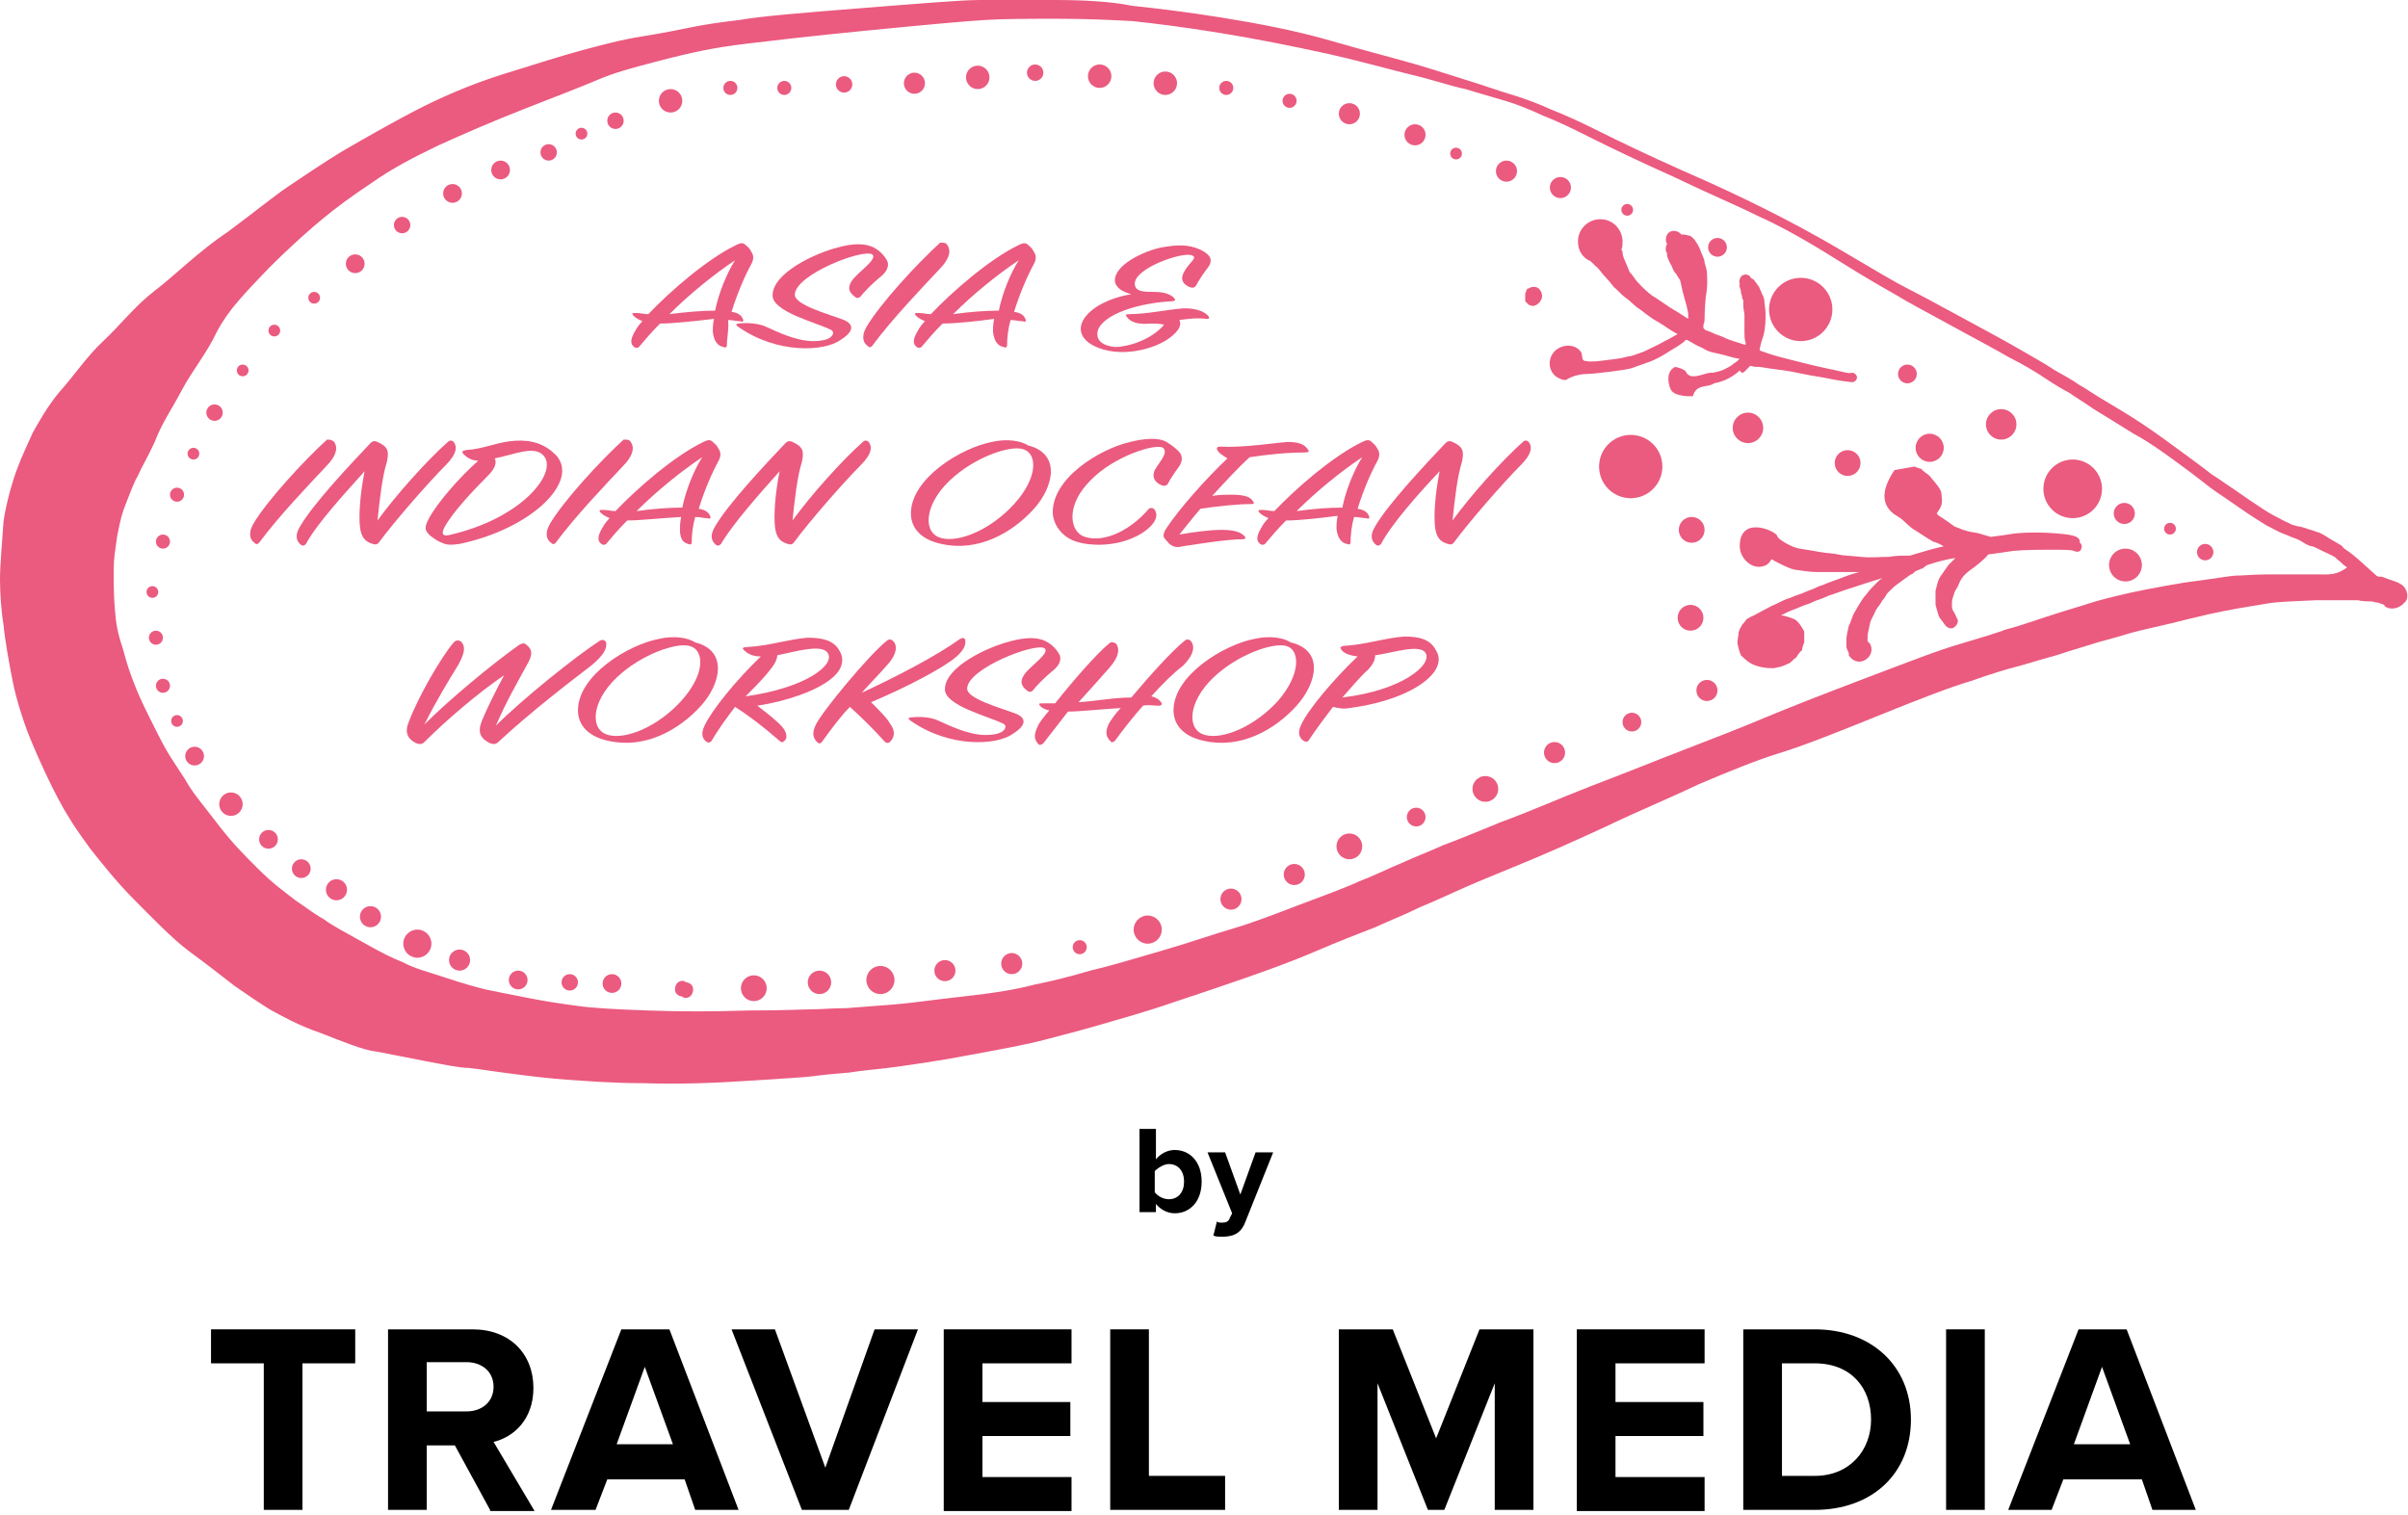 <?xml version="1.0" encoding="utf-8"?>
<!-- Generator: Adobe Illustrator 18.0.0, SVG Export Plug-In . SVG Version: 6.00 Build 0)  -->
<!DOCTYPE svg PUBLIC "-//W3C//DTD SVG 1.1//EN" "http://www.w3.org/Graphics/SVG/1.1/DTD/svg11.dtd">
<svg version="1.1" id="Layer_1" xmlns="http://www.w3.org/2000/svg" xmlns:xlink="http://www.w3.org/1999/xlink" x="0px" y="0px"
	 width="205.4px" height="129.2px" viewBox="0 0 205.4 129.2" enable-background="new 0 0 205.4 129.2" xml:space="preserve">
<g>
	<path fill="#EB5A7F" d="M204.9,49.9c0,0-0.3-0.2-0.6-0.3c-0.3-0.1-0.9-0.3-1.1-0.4c-0.2,0-0.4,0-0.5-0.1c-1.2-1.1-2-1.8-2.3-2
		c-0.3-0.2-0.6-0.4-0.6-0.5c-0.1-0.1-0.5-0.3-1-0.6c-0.6-0.4-1-0.6-1.1-0.6c-0.1,0-0.2-0.1-0.6-0.2c-0.4-0.1-0.8-0.3-1.1-0.3
		c-0.3-0.1-0.5-0.1-0.8-0.3c-0.3-0.1-0.6-0.3-1.2-0.6c-0.6-0.3-1.3-0.8-2.2-1.4c-1-0.7-1.6-1.1-1.9-1.3c-0.3-0.2-0.7-0.5-1.2-0.8
		c-0.5-0.4-1.3-1-2.4-1.8c-1.1-0.8-2.3-1.7-3.5-2.5c-1.2-0.8-2.4-1.5-3.4-2.1c-1-0.6-1.7-1.1-2.1-1.3c-0.4-0.3-1.1-0.7-2-1.2
		c-0.9-0.6-2-1.2-3.2-1.9c-1.2-0.7-2.9-1.6-5.1-2.8c-2.2-1.2-3.7-2-4.5-2.4c-0.8-0.4-2.5-1.4-5.2-3c-2.7-1.6-5-2.8-6.8-3.7
		c-1.8-0.9-4.1-2-7.1-3.3c-2.9-1.3-5.2-2.4-6.8-3.2c-1.6-0.8-3.1-1.5-4.4-2c-1.3-0.6-2.5-1-3.5-1.3c-1-0.3-2.1-0.7-3.4-1.1
		c-1.3-0.4-2.8-0.9-4.5-1.4c-1.7-0.5-4.1-1.1-7.2-2c-3.1-0.9-6.3-1.5-9.4-2c-3.1-0.5-5.7-0.8-7.6-1C94.6,0.1,92.3,0,89.8,0
		c-2.5,0-4.6,0-6.2,0c-1.6,0-5.1,0.3-10.2,0.7c-5.1,0.4-8.6,0.7-10.3,1c-1.7,0.2-3,0.4-4,0.6c-1,0.2-2.4,0.5-4.3,0.8
		c-1.9,0.3-3.7,0.8-5.2,1.2c-1.5,0.4-3.7,1.1-6.6,2c-2.9,0.9-5.6,2.1-7.7,3.2c-2.1,1.1-4.2,2.3-6.1,3.4c-1.8,1.1-3.4,2.2-4.6,3
		c-1.2,0.8-2.9,2.2-5.2,3.9c-2.4,1.6-4.5,3.7-6.2,5c-1.7,1.3-3,3-4.4,4.3c-1.4,1.3-2.6,3.1-3.7,4.3c-1.1,1.3-1.9,2.8-2.3,3.5
		c-0.3,0.7-0.9,1.9-1.3,3c-0.4,1-1,3.1-1.2,4.6C0.2,46,0,48.2,0,49.4c0,1.2,0.1,2.7,0.3,3.9c0.1,1.2,0.5,3.4,0.8,4.9
		c0.3,1.5,0.9,3.3,1.2,4.1c0.3,0.8,0.9,2.2,1.6,3.7c0.7,1.5,1.5,3,1.9,3.6c0.4,0.7,1.1,1.7,1.9,2.8c0.8,1,2.2,2.8,3.7,4.3
		c1.5,1.5,3.3,3.4,4.8,4.5c1.5,1.1,2.9,2.2,3.8,2.9c1,0.7,2.2,1.5,3,2c0.9,0.5,2.5,1.4,4.3,2c1.8,0.7,3.7,1.5,4.8,1.6
		c1.1,0.2,2.5,0.5,4.1,0.8c1.6,0.3,3,0.6,3.8,0.6c0.9,0.1,2.1,0.3,3.7,0.5c1.5,0.2,3.2,0.4,4.6,0.5c1.5,0.1,3.8,0.3,6.6,0.3
		c2.8,0.1,5.9,0,8.9-0.2c3-0.2,4.9-0.3,5.6-0.4c0.7-0.1,1.7-0.2,3-0.3c1.2-0.2,2.7-0.3,4.1-0.5c1.4-0.2,3.6-0.5,6.2-1
		c2.7-0.5,4.9-0.9,6.4-1.3c1.5-0.4,3.1-0.8,4.8-1.3c1.7-0.5,3.9-1.1,6.2-1.9c2.4-0.8,4.5-1.5,6.2-2.1c1.7-0.6,3.7-1.3,5.8-2.2
		c2.1-0.9,3.9-1.6,5.2-2.1c1.3-0.6,2.6-1.1,3.8-1.7c1.2-0.5,2.3-1,3.4-1.5c1.1-0.5,2.8-1.2,5-2.1c2.2-0.9,4.7-2,7.5-3.3
		c2.7-1.3,5.4-2.4,7.9-3.6c2.6-1.1,4.8-2,6.7-2.6c2-0.6,4.8-1.7,8.5-3.2c3.7-1.5,6.3-2.5,8-3c1.7-0.6,3-1,3.8-1.2
		c0.8-0.2,2-0.6,3.5-1c1.5-0.5,2.6-0.8,3.2-1c0.6-0.2,1.5-0.4,2.8-0.8c1.3-0.4,3-0.7,5.3-1.3c2.4-0.6,3.7-0.8,4.2-0.9
		c0.5-0.1,1.3-0.2,2.4-0.4c1.1-0.2,2.5-0.2,4.3-0.3c1.8,0,2.9,0,3.5,0c0.5,0.1,0.8,0.1,1,0.1c0.2,0,0.3,0,0.6,0.1
		c0.2,0,0.1,0,0.4,0.1c0.3,0.1,0.3,0.1,0.3,0.2c0.5,0.4,1.3,0.2,1.7-0.3C205.5,51.1,205.4,50.3,204.9,49.9z M197.8,49
		c-1.8,0-3.4,0-4.5,0c-1.1,0-1.9,0.1-2.5,0.1c-0.5,0-2.1,0.3-4.5,0.6c-2.4,0.4-4.4,0.8-5.6,1.1c-1.3,0.3-2.3,0.6-2.9,0.8
		c-0.6,0.2-1.7,0.5-3.2,1c-1.5,0.5-2.7,0.9-3.5,1.1c-0.8,0.3-2.1,0.7-3.8,1.2c-1.8,0.5-4.6,1.6-8.3,3c-3.7,1.4-6.5,2.5-8.4,3.3
		c-1.9,0.8-4.2,1.7-6.8,2.7c-2.6,1-5.3,2.1-8.2,3.2c-2.8,1.1-5.3,2.2-7.5,3c-2.2,0.9-3.9,1.6-5,2c-1.1,0.5-2.4,1-3.5,1.5
		c-1.2,0.5-2.4,1.1-3.7,1.6c-1.3,0.6-3,1.2-5.1,2c-2.1,0.8-3.9,1.5-5.6,2c-1.7,0.5-3.7,1.2-6.1,1.9c-2.4,0.7-4.4,1.3-6.1,1.7
		c-1.7,0.5-3.3,0.9-4.8,1.2c-1.5,0.4-3.3,0.7-6,1c-2.7,0.3-4.7,0.6-6.1,0.7c-1.4,0.1-2.7,0.2-3.9,0.3c-1.2,0-2.2,0.1-2.9,0.1
		c-0.7,0-2.5,0.1-5.5,0.1c-3,0.1-5.7,0.1-8.5,0c-2.8-0.1-4.7-0.2-6.1-0.4c-1.5-0.2-2.8-0.4-4.3-0.7c-1.5-0.3-2.6-0.5-3.5-0.7
		c-0.8-0.2-1.9-0.5-3.4-1c-1.5-0.5-2.7-0.8-3.6-1.3c-1-0.4-1.8-0.8-3.4-1.7c-1.6-0.9-2.6-1.4-3.4-2c-0.9-0.5-1.5-1-2.4-1.6
		c-0.9-0.7-1.9-1.4-3.2-2.7c-1.3-1.3-2.2-2.2-3.5-3.9c-1.3-1.7-2.1-2.6-2.7-3.7c-0.7-1.1-1.2-1.8-1.6-2.5c-0.4-0.7-0.7-1.3-1.4-2.7
		c-0.7-1.4-1.1-2.3-1.4-3.1c-0.3-0.8-0.5-1.3-0.9-2.8c-0.5-1.5-0.6-2.2-0.7-3.4c-0.1-1.2-0.1-2.1-0.1-3.3c0-1.2,0.1-1.5,0.3-3
		c0.3-1.5,0.4-1.9,0.8-2.9c0.4-1,0.6-1.6,1-2.3c0.3-0.7,0.7-1.3,1.4-2.8c0.6-1.6,1.4-2.7,2.3-4.4c0.9-1.7,2.1-3.1,3-5
		c1-1.9,2.4-3.3,4.4-5.4c2-2,3.6-3.4,4.7-4.3c1.1-0.9,2.3-1.8,4.1-3c1.7-1.2,3.6-2.2,5.7-3.2c2.2-1,4.5-2,7.3-3.1
		c2.8-1.1,4.9-1.9,6.3-2.5c1.4-0.6,2.9-1,4.8-1.5c1.9-0.5,3.2-0.8,4.2-1c1-0.2,2.2-0.4,3.9-0.6c1.7-0.2,5-0.6,10.1-1.1
		c5.1-0.5,8.4-0.8,10.1-0.9c1.6-0.1,3.6-0.1,6.1-0.1c2.5,0,4.6,0.1,6.4,0.2c1.9,0.2,4.3,0.5,7.4,1c3.1,0.5,6.1,1.1,9.3,1.8
		c3.1,0.7,5.5,1.4,7.2,1.8c1.7,0.4,3.1,0.9,4.5,1.2c1.3,0.4,2.4,0.7,3.4,1c1,0.3,2,0.7,3.3,1.3c1.3,0.5,2.7,1.2,4.3,2
		c1.6,0.8,3.9,1.9,6.8,3.2c2.9,1.4,5.3,2.4,7.1,3.3c1.8,0.8,4,2,6.7,3.7c2.7,1.7,4.5,2.7,5.2,3.1c0.8,0.5,2.3,1.3,4.5,2.5
		c2.2,1.2,3.9,2.1,5.1,2.8c1.2,0.6,2.2,1.2,3.1,1.8c0.9,0.6,1.6,1,2,1.2c0.4,0.3,1.1,0.7,2.1,1.4c1,0.6,2.1,1.3,3.4,2.1
		c1.3,0.7,2.4,1.5,3.5,2.3c1.1,0.8,1.9,1.4,2.4,1.8c0.5,0.4,0.9,0.7,1.2,0.9c0.3,0.2,0.9,0.6,1.9,1.3c1,0.7,1.8,1.2,2.3,1.5
		c0.6,0.3,1.1,0.6,1.4,0.7c0.3,0.1,0.7,0.3,1,0.4c0.3,0.1,0.5,0.2,0.8,0.4c0.3,0.2,0.6,0.3,0.7,0.3c0.1,0,0.3,0.1,0.9,0.4
		c0.6,0.3,0.9,0.4,1,0.5c0.1,0,0.2,0.2,0.5,0.4c0.1,0.1,0.3,0.3,0.6,0.5C199.3,49.1,198.6,49,197.8,49z"/>
	<path fill="#EB5A7F" d="M175.4,45.5c-1.2-0.1-2.4-0.1-3.5,0c-0.6,0.1-1.3,0.2-2.1,0.3c-0.3-0.1-0.7-0.2-1-0.3
		c-0.4-0.1-0.7-0.1-1-0.2c-0.3-0.1-0.4-0.1-0.6-0.2c-0.2-0.1-0.3-0.1-0.5-0.2c-0.1-0.1-0.3-0.2-0.7-0.5c-0.4-0.3-0.7-0.4-0.8-0.6
		c0.1-0.1,0.1-0.2,0.2-0.3c0.4-0.6,0.2-1,0.2-1.4c0-0.4-0.7-1.1-1-1.5c-0.2-0.2-0.6-0.4-0.7-0.6c-0.1,0-0.6-0.2-0.6-0.2
		c0,0-1.7,0.3-1.7,0.3c-2.1,3.1,0.3,3.9,0.5,4.1c0.3,0.2,0.7,0.7,1.2,1c0.5,0.3,1.2,0.8,1.6,1c0.4,0.1,0.7,0.3,0.9,0.4
		c-0.9,0.2-1.9,0.5-2.9,0.8c-0.6,0-1.3,0-1.7,0.1c-0.9,0-1.6,0.1-2.5,0c-0.9-0.1-1.5-0.1-1.9-0.2c-0.4-0.1-0.9-0.1-1.5-0.2
		c-0.6-0.1-1.1-0.2-1.8-0.3c-0.7-0.1-2-0.9-1.9-1.1c-0.3-0.5-3.2-1.7-3.2,0.9c0,1,1,2,2,1.7c0.5-0.1,0.7-0.6,0.7-0.6
		c0,0,1.4,0.8,2,0.9c0.7,0.1,1.4,0.2,1.9,0.2c0.6,0,1.1,0,1.5,0c0.4,0,1.1,0,2,0c0,0,0.1,0,0.1,0c-0.4,0.1-0.7,0.2-1,0.3
		c-1,0.4-1.7,0.6-2.1,0.8c-0.4,0.1-0.7,0.3-1,0.4c-0.3,0.1-0.7,0.3-1,0.4c-0.4,0.1-0.7,0.3-1.1,0.4c-0.3,0.1-0.8,0.4-1.3,0.6
		c-0.6,0.3-1.1,0.6-1.5,0.8c-0.3,0.1-0.5,0.3-0.6,0.3c0,0-0.2,0.3-0.4,0.5c-0.1,0.2-0.3,0.5-0.3,0.7c0,0.2-0.1,0.6-0.1,0.8
		c0,0.2,0.2,0.9,0.3,1.1c0.1,0.1,0.4,0.4,0.7,0.6c0.3,0.2,0.6,0.3,1,0.4c0.5,0.1,0.8,0.1,1.1,0.1c0.4-0.1,0.6-0.1,0.8-0.2
		c0.3-0.1,0.4-0.2,0.5-0.2c0.3-0.2,0.4-0.4,0.6-0.5c0.2-0.3,0.4-0.6,0.5-0.6c0-0.1,0.1-0.5,0.2-0.7c0-0.2,0-0.8,0-0.9
		c0-0.1-0.4-0.7-0.5-0.8c-0.1-0.1-0.3-0.3-0.4-0.3c0,0-0.7-0.3-1.1-0.3c0.4-0.2,0.8-0.4,1.1-0.5c0.3-0.1,0.7-0.3,1-0.4
		c0.4-0.1,0.7-0.3,1-0.4c0.3-0.1,0.6-0.2,1-0.4c0.4-0.1,1.1-0.4,2.1-0.7c0.6-0.2,1.5-0.5,2.5-0.8c-0.2,0.1-0.4,0.3-0.5,0.4
		c-0.1,0.1-0.2,0.2-0.3,0.3c-0.1,0.1-0.3,0.3-0.6,0.7c-0.3,0.3-0.5,0.7-0.7,1c-0.1,0.2-0.3,0.5-0.4,0.7c-0.1,0.2-0.2,0.6-0.4,1
		c-0.1,0.4-0.2,0.9-0.2,1.1c0,0.2,0,0.6,0,0.7c0,0.1,0.2,0.5,0.2,0.5c0,0.1,0,0.1,0,0.2c0.3,0.5,0.9,0.7,1.4,0.4
		c0.5-0.3,0.7-0.9,0.4-1.4c-0.1-0.1-0.2-0.2-0.2-0.2c0,0,0,0,0,0c0,0,0-0.1,0-0.2c0-0.2,0-0.4,0.1-0.8c0.1-0.4,0.1-0.6,0.2-0.8
		c0.1-0.2,0.2-0.4,0.3-0.6c0.1-0.3,0.3-0.5,0.5-0.8c0.2-0.4,0.4-0.5,0.4-0.6c0.1-0.1,0.1-0.2,0.2-0.3c0.1-0.1,0.2-0.2,0.4-0.4
		c0.2-0.2,0.5-0.4,0.9-0.7c0.4-0.3,0.7-0.5,0.7-0.5c0.1,0,0.2-0.1,0.3-0.2c0.1-0.1,0.2-0.1,0.4-0.2c0.2-0.1,0.2-0.1,0.3-0.1
		c0,0,0.2-0.2,0.4-0.3c0.9-0.3,1.7-0.5,2.4-0.6c-0.2,0.2-0.4,0.4-0.6,0.6c-0.2,0.3-0.5,0.7-0.7,1c-0.2,0.3-0.3,0.8-0.4,1.2
		c0,0.3,0,0.9,0,1.2c0.1,0.3,0.2,0.8,0.3,1c0.1,0.2,0.3,0.4,0.5,0.7c0.2,0.3,0.6,0.4,0.8,0.2c0.3-0.2,0.4-0.6,0.2-0.8
		c-0.1-0.3-0.2-0.4-0.3-0.6c-0.1-0.2-0.1-0.2-0.1-0.5c0-0.3,0-0.4,0.1-0.7c0.1-0.3,0.1-0.4,0.3-0.7c0.2-0.3,0.2-0.5,0.4-0.8
		c0.2-0.3,0.4-0.5,0.8-0.8c0.3-0.2,1.1-0.8,1.5-1.3c0.8-0.1,1.4-0.2,2.1-0.3c1-0.1,2.1-0.1,3.3-0.1c1.2,0,1.7,0,1.9,0.1
		c0.2,0.1,0.5,0.1,0.6-0.1c0.1-0.2,0.1-0.5-0.1-0.6C177.5,45.7,176.6,45.6,175.4,45.5z"/>
	<path fill="#EB5A7F" d="M149,31.5c0.1-0.1,0.2-0.2,0.3-0.3c0.3,0.1,0.5,0.1,0.8,0.1c0.6,0.1,1.3,0.2,2.1,0.3
		c0.8,0.1,1.9,0.4,3.3,0.6c1.4,0.3,2.4,0.4,2.5,0.4c-0.1,0-0.1,0,0,0c0.2,0,0.4-0.2,0.4-0.4c0-0.2-0.2-0.4-0.4-0.4c0,0-0.1,0-0.1,0
		c-0.2,0.1-0.7-0.1-2.2-0.4c-1.4-0.3-2.5-0.6-3.3-0.8c-0.8-0.2-1.5-0.4-2-0.6c-0.1,0-0.2-0.1-0.3-0.1c0,0,0,0,0-0.1
		c0,0,0.1-0.6,0.3-1.1c0.2-0.7,0.2-1.4,0.2-1.9c0-0.5-0.1-0.9-0.1-1.1c0-0.2-0.1-0.5-0.2-0.6c0-0.1-0.1-0.2-0.1-0.3
		c-0.1-0.1-0.1-0.3-0.2-0.4c-0.1-0.1-0.2-0.3-0.3-0.4c-0.1-0.1-0.1-0.2-0.2-0.2c-0.1,0-0.3-0.3-0.3-0.3c0,0-0.3-0.1-0.3-0.1
		c0,0-0.3,0.1-0.3,0.1c-0.2,0.2-0.3,0.5-0.2,0.7c0,0,0.1,0.1,0.1,0.1c-0.1,0-0.1-0.1-0.1-0.1c-0.1,0.1,0,0.2,0,0.3
		c0,0.1,0.1,0.2,0.1,0.4c0,0.2,0.1,0.3,0.1,0.4c0,0.1,0,0.2,0.1,0.3c0,0.1,0,0.1,0,0.3c0,0.2,0,0.4,0.1,0.9c0,0.5,0,0.9,0,1.6
		c0,0.7,0.1,0.8,0.1,0.8c0,0.1,0,0.2,0,0.2c0,0,0,0-0.1,0c-0.6-0.2-1-0.3-1.5-0.5c-0.4-0.2-0.7-0.3-1-0.4c-0.2-0.1-0.4-0.2-0.7-0.3
		c-0.1,0-0.2-0.1-0.3-0.2c0-0.1,0-0.2,0-0.3c0.1-0.2,0.1-0.4,0.1-0.6c0-0.1,0,0,0,0c0,0,0-0.7,0.1-1.8c0.2-1,0.1-1.8,0.1-2
		c0-0.2-0.1-0.6-0.2-0.9c0-0.3-0.2-0.6-0.3-0.9c-0.1-0.3-0.3-0.7-0.4-0.8c-0.1-0.2-0.2-0.3-0.3-0.4c0,0-0.2-0.2-0.3-0.2
		c-0.2,0-0.2-0.1-0.7-0.1c-0.2-0.3-0.7-0.4-1-0.2c-0.3,0.2-0.4,0.7-0.2,1c-0.2,0.4-0.1,0.7,0,0.8c0,0.2,0,0.1,0,0.2
		c0,0,0,0.1,0.1,0.3c0.1,0.2,0.1,0.3,0.3,0.6c0.1,0.3,0.2,0.5,0.4,0.7c0.1,0.2,0.2,0.3,0.3,0.5c0.1,0.2,0.1,0.6,0.4,1.6
		c0.3,1,0.3,1.3,0.3,1.3c0,0,0,0.3,0,0.4c-0.6-0.4-1.1-0.7-1.6-1c-0.6-0.4-1-0.7-1.5-1c-0.4-0.3-0.7-0.6-0.9-0.8
		c-0.2-0.2-0.4-0.4-0.6-0.7c-0.2-0.3-0.4-0.5-0.4-0.5c0,0,0,0-0.2-0.5c-0.2-0.5-0.4-0.8-0.4-1.2c0,0,0-0.1-0.1-0.2
		c0.1-0.2,0.1-0.5,0.1-0.7c0-1-0.8-1.9-1.9-1.9c-1,0-1.9,0.8-1.9,1.9c0,0.8,0.4,1.4,1.1,1.7c0.1,0.1,0.3,0.3,0.4,0.4
		c0.3,0.2,0.5,0.6,0.9,1c0.4,0.4,0.7,0.9,0.8,0.9c0,0,0,0,0.2,0.2c0.2,0.2,0.5,0.5,0.8,0.7c0.3,0.2,0.6,0.6,1.1,0.9
		c0.4,0.3,1,0.8,1.6,1.1c0.5,0.3,1,0.7,1.6,1c-0.2,0.1-0.5,0.3-1.1,0.6c-0.7,0.4-1.2,0.6-1.8,0.9c-0.6,0.2-1,0.4-1.3,0.4
		c-0.3,0.1-0.8,0.2-1.7,0.3c-0.8,0.1-1.4,0.2-1.9,0.1c-0.4,0-0.3-0.3-0.4-0.7c-0.4-0.7-1.4-0.8-2.1-0.3c-0.7,0.5-0.8,1.5-0.3,2.1
		c0.2,0.3,0.9,0.6,1.1,0.5c0.6-0.4,1.4-0.5,1.8-0.5c0.4,0,1.1-0.1,2-0.2c0.8-0.1,1.5-0.2,1.8-0.3c0.3-0.1,0.8-0.3,1.4-0.5
		c0.6-0.2,1.3-0.6,1.9-1c0.7-0.4,1.1-0.7,1.2-0.8c0.1-0.1,0-0.1,0.1-0.1c0,0,0,0,0.1,0c0,0,0,0,0,0c0.4,0.2,0.7,0.4,0.9,0.5
		c0.3,0.1,0.6,0.3,0.8,0.4c0.2,0.1,0.6,0.2,1.1,0.3c0.5,0.1,1,0.3,1.6,0.4c0,0,0,0,0.1,0c-0.2,0.2-0.3,0.3-0.5,0.4
		c-0.2,0.2-0.4,0.3-0.8,0.5c-0.2,0.1-0.5,0.2-1,0.3c-0.6-0.1-1.9,0.8-2.3-0.1c-0.1-0.2-0.8-0.4-0.9-0.4c-0.7,0.3-0.7,1.2-0.4,1.9
		c0.3,0.7,1.9,0.6,1.9,0.6c0.3-1.1,1.3-0.7,1.8-1.1c0.6-0.1,1-0.3,1.2-0.4c0.4-0.2,0.8-0.5,1-0.7C148.6,32,148.8,31.7,149,31.5z
		 M148.9,24.7C148.9,24.7,148.9,24.7,148.9,24.7C148.9,24.7,148.9,24.7,148.9,24.7C148.9,24.7,148.9,24.7,148.9,24.7z"/>
	<circle fill="#EB5A7F" cx="176.8" cy="41.7" r="2.5"/>
	<circle fill="#EB5A7F" cx="181.2" cy="43.8" r="0.9"/>
	<circle fill="#EB5A7F" cx="185.1" cy="45.1" r="0.5"/>
	<circle fill="#EB5A7F" cx="181.3" cy="48.2" r="1.4"/>
	<circle fill="#EB5A7F" cx="188.1" cy="47.1" r="0.7"/>
	<circle fill="#EB5A7F" cx="164.6" cy="38.2" r="1.2"/>
	<circle fill="#EB5A7F" cx="162.7" cy="31.9" r="0.8"/>
	<circle fill="#EB5A7F" cx="157.6" cy="39.5" r="1.1"/>
	<circle fill="#EB5A7F" cx="149.1" cy="36.5" r="1.3"/>
	<circle fill="#EB5A7F" cx="170.7" cy="36.2" r="1.3"/>
	<circle fill="#EB5A7F" cx="144.3" cy="45.2" r="1.1"/>
	<circle fill="#EB5A7F" cx="144.2" cy="52.7" r="1.1"/>
	<circle fill="#EB5A7F" cx="139.2" cy="61.6" r="0.8"/>
	<circle fill="#EB5A7F" cx="120.8" cy="69.7" r="0.8"/>
	<circle fill="#EB5A7F" cx="126.7" cy="67.3" r="1.1"/>
	<circle fill="#EB5A7F" cx="115.1" cy="72.2" r="1.1"/>
	<circle fill="#EB5A7F" cx="132.6" cy="64.2" r="0.9"/>
	<circle fill="#EB5A7F" cx="153.6" cy="26.4" r="2.7"/>
	<circle fill="#EB5A7F" cx="139.1" cy="39.8" r="2.7"/>
	<circle fill="#EB5A7F" cx="146.5" cy="21.1" r="0.8"/>
	<circle fill="#EB5A7F" cx="138.8" cy="17.9" r="0.5"/>
	<circle fill="#EB5A7F" cx="124.2" cy="13.1" r="0.5"/>
	<circle fill="#EB5A7F" cx="128.5" cy="14.6" r="0.9"/>
	<circle fill="#EB5A7F" cx="120.7" cy="11.5" r="0.9"/>
	<circle fill="#EB5A7F" cx="133.1" cy="16" r="0.9"/>
	<path fill="#EB5A7F" d="M130.4,24.6c-0.1,0-0.2,0.1-0.2,0.2c0,0-0.1,0.2-0.1,0.3c0,0,0,0.6,0,0.6c0,0,0.3,0.3,0.3,0.3
		c0,0,0.3,0.1,0.3,0.1c0.3,0,0.6-0.2,0.7-0.5c0,0,0,0.1,0,0.1c0,0,0,0.1-0.1,0.1c0.3-0.3,0.3-0.7,0.1-1
		C131.2,24.4,130.7,24.4,130.4,24.6z M130.8,24.6c0,0,0.3,0.1,0.3,0.1c0,0,0,0,0,0C131,24.7,130.9,24.6,130.8,24.6z M131.4,25
		C131.4,25,131.4,25,131.4,25C131.4,25,131.4,25,131.4,25C131.4,25,131.4,25,131.4,25z"/>
	<path fill="#EB5A7F" d="M131.4,25.8C131.4,25.8,131.4,25.8,131.4,25.8C131.4,25.7,131.4,25.7,131.4,25.8
		C131.3,25.8,131.4,25.8,131.4,25.8z"/>
	<circle fill="#EB5A7F" cx="13" cy="50.5" r="0.5"/>
	<circle fill="#EB5A7F" cx="15.1" cy="61.5" r="0.5"/>
	<circle fill="#EB5A7F" cx="13.9" cy="46.2" r="0.6"/>
	<circle fill="#EB5A7F" cx="13.3" cy="54.4" r="0.6"/>
	<circle fill="#EB5A7F" cx="13.9" cy="58.5" r="0.6"/>
	<circle fill="#EB5A7F" cx="15.1" cy="42.2" r="0.6"/>
	<circle fill="#EB5A7F" cx="16.6" cy="64.5" r="0.8"/>
	<circle fill="#EB5A7F" cx="22.9" cy="71.6" r="0.8"/>
	<circle fill="#EB5A7F" cx="25.7" cy="74.1" r="0.8"/>
	<circle fill="#EB5A7F" cx="19.7" cy="68.6" r="1"/>
	<circle fill="#EB5A7F" cx="39.2" cy="81.9" r="0.9"/>
	<circle fill="#EB5A7F" cx="31.6" cy="78.2" r="0.9"/>
	<circle fill="#EB5A7F" cx="28.7" cy="75.9" r="0.9"/>
	<circle fill="#EB5A7F" cx="44.2" cy="83.6" r="0.8"/>
	<circle fill="#EB5A7F" cx="48.6" cy="83.8" r="0.7"/>
	<circle fill="#EB5A7F" cx="52.2" cy="83.9" r="0.8"/>
	<path fill="#EB5A7F" d="M58.6,83.8c-0.1,0-0.1,0-0.2-0.1c-0.4-0.1-0.7,0.1-0.8,0.5c-0.1,0.4,0.1,0.7,0.5,0.8c0.1,0,0.1,0,0.2,0.1
		c0.4,0.1,0.7-0.1,0.8-0.5C59.2,84.2,59,83.9,58.6,83.8z"/>
	<circle fill="#EB5A7F" cx="64.3" cy="84.3" r="1.1"/>
	<circle fill="#EB5A7F" cx="69.9" cy="83.8" r="1"/>
	<circle fill="#EB5A7F" cx="80.6" cy="82.8" r="0.9"/>
	<circle fill="#EB5A7F" cx="86.3" cy="82.2" r="0.9"/>
	<circle fill="#EB5A7F" cx="105" cy="76.7" r="0.9"/>
	<circle fill="#EB5A7F" cx="110.4" cy="74.6" r="0.9"/>
	<circle fill="#EB5A7F" cx="145.6" cy="58.9" r="0.9"/>
	<circle fill="#EB5A7F" cx="92.1" cy="80.8" r="0.6"/>
	<circle fill="#EB5A7F" cx="97.9" cy="79.3" r="1.2"/>
	<circle fill="#EB5A7F" cx="75.1" cy="83.6" r="1.2"/>
	<circle fill="#EB5A7F" cx="35.6" cy="80.5" r="1.2"/>
	<circle fill="#EB5A7F" cx="16.5" cy="38.7" r="0.5"/>
	<circle fill="#EB5A7F" cx="18.3" cy="35.2" r="0.7"/>
	<circle fill="#EB5A7F" cx="20.7" cy="31.6" r="0.5"/>
	<circle fill="#EB5A7F" cx="23.4" cy="28.2" r="0.5"/>
	<circle fill="#EB5A7F" cx="49.6" cy="11.4" r="0.5"/>
	<circle fill="#EB5A7F" cx="26.8" cy="25.4" r="0.5"/>
	<circle fill="#EB5A7F" cx="30.3" cy="22.5" r="0.8"/>
	<circle fill="#EB5A7F" cx="38.6" cy="16.5" r="0.8"/>
	<circle fill="#EB5A7F" cx="42.7" cy="14.5" r="0.8"/>
	<circle fill="#EB5A7F" cx="46.8" cy="13" r="0.7"/>
	<circle fill="#EB5A7F" cx="34.3" cy="19.2" r="0.7"/>
	<circle fill="#EB5A7F" cx="52.5" cy="10.3" r="0.7"/>
	<circle fill="#EB5A7F" cx="57.2" cy="8.6" r="1"/>
	<circle fill="#EB5A7F" cx="62.3" cy="7.5" r="0.6"/>
	<circle fill="#EB5A7F" cx="66.9" cy="7.5" r="0.6"/>
	<circle fill="#EB5A7F" cx="104.6" cy="7.5" r="0.6"/>
	<circle fill="#EB5A7F" cx="110" cy="8.6" r="0.6"/>
	<circle fill="#EB5A7F" cx="72" cy="7.2" r="0.7"/>
	<circle fill="#EB5A7F" cx="88.3" cy="6.2" r="0.7"/>
	<circle fill="#EB5A7F" cx="78" cy="7.1" r="0.9"/>
	<circle fill="#EB5A7F" cx="83.4" cy="6.6" r="1"/>
	<circle fill="#EB5A7F" cx="93.8" cy="6.5" r="1"/>
	<circle fill="#EB5A7F" cx="99.4" cy="7.1" r="1"/>
	<circle fill="#EB5A7F" cx="115.1" cy="9.7" r="0.9"/>
	<path fill="#EB5A7F" d="M40.7,74.4"/>
	<path fill="#EB5A7F" d="M33.2,62.3"/>
	<path fill="#EB5A7F" d="M118.1,61.9"/>
</g>
<g>
	<path d="M22.5,128.8v-12.5H18v-2.9h12.3v2.9h-4.5v12.5H22.5z"/>
	<path d="M41.8,128.8l-3-5.5h-2.4v5.5h-3.3v-15.4h7.2c3.2,0,5.2,2.1,5.2,5c0,2.7-1.7,4.2-3.4,4.6l3.5,5.9H41.8z M42.1,118.3
		c0-1.3-1-2.1-2.3-2.1h-3.4v4.2h3.4C41.1,120.4,42.1,119.6,42.1,118.3z"/>
	<path d="M59.3,128.8l-0.9-2.6h-6.6l-1,2.6H47l6-15.4h4.1l5.9,15.4H59.3z M55,116.6l-2.4,6.6h4.8L55,116.6z"/>
	<path d="M68.4,128.8l-6-15.4h3.7l4.3,11.8l4.2-11.8h3.7l-5.9,15.4H68.4z"/>
	<path d="M80.5,128.8v-15.4h10.9v2.9h-7.6v3.3h7.5v2.9h-7.5v3.5h7.6v2.9H80.5z"/>
	<path d="M94.7,128.8v-15.4H98v12.5h6.5v2.9H94.7z"/>
	<path d="M127.5,128.8V118l-4.3,10.8h-1.4l-4.3-10.8v10.8h-3.3v-15.4h4.6l3.7,9.3l3.7-9.3h4.6v15.4H127.5z"/>
	<path d="M134.5,128.8v-15.4h10.9v2.9h-7.6v3.3h7.5v2.9h-7.5v3.5h7.6v2.9H134.5z"/>
	<path d="M148.7,128.8v-15.4h6.1c4.8,0,8.2,3.1,8.2,7.7c0,4.6-3.3,7.7-8.2,7.7H148.7z M159.6,121.1c0-2.7-1.7-4.8-4.8-4.8H152v9.6
		h2.8C157.8,125.9,159.6,123.7,159.6,121.1z"/>
	<path d="M166,128.8v-15.4h3.3v15.4H166z"/>
	<path d="M183.6,128.8l-0.9-2.6H176l-1,2.6h-3.7l6-15.4h4.1l5.9,15.4H183.6z M179.3,116.6l-2.4,6.6h4.8L179.3,116.6z"/>
</g>
<g>
	<path d="M97.2,103.4v-7.1h1.4v2.6c0.4-0.5,1-0.8,1.6-0.8c1.3,0,2.3,1,2.3,2.7c0,1.7-1,2.7-2.3,2.7c-0.6,0-1.2-0.3-1.6-0.8v0.7H97.2
		z M99.7,102.3c0.8,0,1.3-0.6,1.3-1.5c0-0.9-0.5-1.5-1.3-1.5c-0.4,0-0.9,0.3-1.2,0.6v1.8C98.8,102.1,99.3,102.3,99.7,102.3z"/>
	<path d="M103.8,104.2c0.1,0.1,0.3,0.1,0.4,0.1c0.4,0,0.6-0.1,0.7-0.4l0.2-0.4l-2.1-5.2h1.5l1.3,3.6l1.3-3.6h1.5l-2.4,6
		c-0.4,1-1.1,1.2-2,1.2c-0.2,0-0.5,0-0.7-0.1L103.8,104.2z"/>
</g>
<g>
	<path fill="#EB5A7F" d="M56.3,27.6c-0.7,0.7-1.3,1.4-1.8,2c-0.1,0.1-0.3,0.1-0.4,0c-0.3-0.2-0.4-0.6,0.1-1.4
		c0.1-0.2,0.3-0.5,0.6-0.8c-0.5-0.2-0.7-0.4-0.8-0.5c-0.1-0.2-0.1-0.2,0.3-0.2c0.3,0,0.7,0.1,1,0.1c1.8-1.9,5-4.7,7.5-5.9
		c0.4-0.2,0.6-0.2,0.8,0c0.2,0.2,0.3,0.2,0.5,0.6c0.2,0.3,0.2,0.6,0,1c-0.6,1.1-1.2,2.5-1.7,4.1c0.7,0.1,0.9,0.4,1,0.7
		c0,0.1,0,0.2-0.3,0.1c-0.3,0-0.6-0.1-1-0.1C62.2,28,62,28.8,62,29.5c0,0.1-0.1,0.2-0.3,0.1c-0.5-0.1-0.8-0.5-0.9-1.3
		c0-0.3,0-0.6,0.1-1.1C59.2,27.4,57.4,27.6,56.3,27.6z M61,26.5c0.3-1.5,1-3.2,1.7-4.3c-1.8,1.2-3.9,2.9-5.6,4.6
		C58.6,26.6,60,26.5,61,26.5z"/>
	<path fill="#EB5A7F" d="M65.4,27.9c0.9,0.4,2.5,1.2,4,1.2c0.6,0,1.1-0.1,1.4-0.3c0.4-0.3,0.3-0.6,0-0.7c-1.2-0.6-4.9-1.5-4.9-2.9
		c0-1.9,3.6-3.6,5.6-4.1c1.1-0.3,2.2-0.4,3,0c0.6,0.3,1,0.8,1.2,1.2c0.2,0.6-0.3,1.1-0.7,1.4c-0.6,0.5-1.3,1.2-1.6,1.6
		c-0.1,0.1-0.3,0.2-0.5,0c-0.4-0.3-0.7-0.7-0.2-1.4c0.5-0.7,2.2-1.8,1.7-2.2c-0.8-0.5-6.5,1.7-6.6,3.4c-0.1,0.9,2.9,1.7,4.2,2.2
		c0.9,0.4,0.8,1-0.3,1.7c-1.4,1-5.4,1.2-8.7-1.1c-0.3-0.2-0.2-0.3,0-0.3C63.8,27.5,64.8,27.6,65.4,27.9z"/>
	<path fill="#EB5A7F" d="M80.8,20.9c0.3,0.4,0.3,1.1-0.7,2.1c-1.4,1.5-4,4.2-5.7,6.5c-0.1,0.1-0.2,0.2-0.4,0
		c-0.3-0.2-0.6-0.7-0.1-1.6c1.1-1.9,4.4-5.5,6.3-7.2C80.5,20.7,80.7,20.7,80.8,20.9z"/>
	<path fill="#EB5A7F" d="M80.4,27.6c-0.7,0.7-1.3,1.4-1.8,2c-0.1,0.1-0.3,0.1-0.4,0c-0.3-0.2-0.4-0.6,0.1-1.4
		c0.1-0.2,0.3-0.5,0.6-0.8c-0.5-0.2-0.7-0.4-0.8-0.5c-0.1-0.2-0.1-0.2,0.3-0.2c0.3,0,0.7,0.1,1,0.1c1.8-1.9,5-4.7,7.5-5.9
		c0.4-0.2,0.6-0.2,0.8,0c0.2,0.2,0.3,0.2,0.5,0.6c0.2,0.3,0.2,0.6,0,1c-0.6,1.1-1.2,2.5-1.7,4.1c0.7,0.1,0.9,0.4,1,0.7
		c0,0.1,0,0.2-0.3,0.1c-0.3,0-0.6-0.1-1-0.1c-0.2,0.7-0.3,1.5-0.3,2.2c0,0.1-0.1,0.2-0.3,0.1c-0.5-0.1-0.8-0.5-0.9-1.3
		c0-0.3,0-0.6,0.1-1.1C83.4,27.4,81.5,27.6,80.4,27.6z M85.2,26.5c0.3-1.5,1-3.2,1.7-4.3c-1.8,1.2-3.9,2.9-5.6,4.6
		C82.7,26.6,84.1,26.5,85.2,26.5z"/>
	<path fill="#EB5A7F" d="M98.2,27.6c-1.1,0.1-1.8-0.1-2.1-0.6c-0.1-0.1-0.1-0.2,0.2-0.2c1.5,0,3.3-0.4,4.7-0.5
		c1.1,0,1.8,0.3,2.1,0.7c0.1,0.2,0,0.2-0.2,0.2c-0.8-0.1-1.6,0-2.3,0.1c0.2,0.4,0,0.9-0.8,1.5c-1.3,1-4.3,1.8-6.5,0.7
		c-2.5-1.3-0.5-3.8,3.2-4.4c-0.7-0.2-1.3-0.5-1.4-1.1c-0.1-1.4,2.5-2.6,4-2.9c1.2-0.2,2.2-0.3,3.3,0.2c1,0.5,1.1,1,0.5,1.7
		c-0.3,0.4-0.7,1-0.9,1.4c-0.1,0.1-0.2,0.2-0.5,0.1c-0.5-0.2-0.9-0.6-0.5-1.3c0.4-0.8,1.2-1.2,0.7-1.4c-0.7-0.4-5.1,1.1-4.9,2.5
		c0.1,0.6,0.8,0.6,1.7,0.6c1.1,0,1.6,0.4,1.7,0.6c0.1,0.1,0,0.2-0.3,0.2c-3.4,0.2-6.3,1.4-6.3,2.8c0,0.6,0.5,1,1.5,1.1
		c1.1,0,3.1-0.6,4.2-1.9C98.9,27.6,98.5,27.6,98.2,27.6z"/>
	<path fill="#EB5A7F" d="M28.5,37.7c0.3,0.4,0.3,1.1-0.7,2.1c-1.4,1.5-4,4.2-5.7,6.5c-0.1,0.1-0.2,0.2-0.4,0
		c-0.3-0.2-0.6-0.7-0.1-1.6c1.1-1.9,4.4-5.5,6.3-7.2C28.1,37.5,28.3,37.5,28.5,37.7z"/>
	<path fill="#EB5A7F" d="M26.1,46.4c-0.1,0.1-0.2,0.2-0.4,0.1c-0.4-0.3-0.6-0.8-0.1-1.6c1.1-1.9,4.2-5.2,6-7.1
		c0.2-0.2,0.4-0.2,0.6-0.1c0.9,0.4,1,0.8,0.8,1.7c-0.4,1.3-0.6,3.1-0.8,5c1.6-2.2,4.2-5.1,6-6.7c0.2-0.2,0.4-0.1,0.5,0
		c0.3,0.4,0.3,1-0.7,2c-1.4,1.4-4.3,4.7-5.7,6.6c-0.1,0.1-0.2,0.2-0.5,0.1c-0.7-0.2-1-0.6-1.1-1.5c-0.1-0.9,0-2.7,0.4-4.7
		C29.4,42.1,27,44.7,26.1,46.4z"/>
	<path fill="#EB5A7F" d="M39.5,38.7c-0.1-0.2-0.1-0.2,0.2-0.3c1.6-0.1,2.7-0.7,4.2-0.8c1.5-0.1,2.6,0.3,3.5,1.2
		c2.1,2.2-2,6.3-8.2,7.6c-0.7,0.1-1.1,0.1-1.5-0.1c-0.3-0.1-0.6-0.3-1-0.6c-0.4-0.4-0.6-0.6-0.1-1.5c0.7-1.3,2.6-3.5,4.2-4.9
		C40.1,39.3,39.7,38.9,39.5,38.7z M41.6,40.6c-1.2,1.2-3,3.1-3.7,4.4c-0.3,0.6-0.1,0.8,0.6,0.6c6.3-1.5,9.2-5.5,7.8-6.8
		c-0.8-0.8-2.5,0-4.1,0.3C42.4,39.5,42.2,40,41.6,40.6z"/>
	<path fill="#EB5A7F" d="M53.8,37.7c0.3,0.4,0.3,1.1-0.7,2.1c-1.4,1.5-4,4.2-5.7,6.5c-0.1,0.1-0.2,0.2-0.4,0
		c-0.3-0.2-0.6-0.7-0.1-1.6c1.1-1.9,4.4-5.5,6.3-7.2C53.5,37.5,53.7,37.5,53.8,37.7z"/>
	<path fill="#EB5A7F" d="M53.5,44.4c-0.7,0.7-1.3,1.4-1.8,2c-0.1,0.1-0.3,0.1-0.4,0c-0.3-0.2-0.4-0.6,0.1-1.4
		c0.1-0.2,0.3-0.5,0.6-0.8c-0.5-0.2-0.7-0.4-0.8-0.5c-0.1-0.2-0.1-0.2,0.3-0.2c0.3,0,0.7,0.1,1,0.1c1.8-1.9,5-4.7,7.5-5.9
		c0.4-0.2,0.6-0.2,0.8,0c0.2,0.2,0.3,0.2,0.5,0.6c0.2,0.3,0.2,0.6,0,1c-0.6,1.1-1.2,2.5-1.7,4.1c0.7,0.1,0.9,0.4,1,0.7
		c0,0.1,0,0.2-0.3,0.1c-0.3,0-0.6-0.1-1-0.1c-0.2,0.7-0.3,1.5-0.3,2.2c0,0.1-0.1,0.2-0.3,0.1C58.3,46.3,58,46,58,45.2
		c0-0.3,0-0.6,0.1-1.1C56.4,44.2,54.5,44.4,53.5,44.4z M58.2,43.3c0.3-1.5,1-3.2,1.7-4.3c-1.8,1.2-3.9,2.9-5.6,4.6
		C55.7,43.4,57.1,43.3,58.2,43.3z"/>
	<path fill="#EB5A7F" d="M61.5,46.4c-0.1,0.1-0.2,0.2-0.4,0.1c-0.4-0.3-0.6-0.8-0.1-1.6c1.1-1.9,4.2-5.2,6-7.1
		c0.2-0.2,0.4-0.2,0.6-0.1c0.9,0.4,1,0.8,0.8,1.7c-0.4,1.3-0.6,3.1-0.8,5c1.6-2.2,4.2-5.1,6-6.7c0.2-0.2,0.4-0.1,0.5,0
		c0.3,0.4,0.3,1-0.7,2c-1.4,1.4-4.3,4.7-5.7,6.6c-0.1,0.1-0.2,0.2-0.5,0.1c-0.7-0.2-1-0.6-1.1-1.5c-0.1-0.9,0-2.7,0.4-4.7
		C64.8,42.1,62.5,44.7,61.5,46.4z"/>
	<path fill="#EB5A7F" d="M88.2,43.4c-1.9,2.1-4.8,3.7-7.9,3c-1.9-0.4-2.6-1.5-2.6-2.6c0-3,4.3-5.6,6.9-6.1c1.3-0.3,2.5-0.1,3.1,0.3
		C90.5,38.7,89.9,41.5,88.2,43.4z M87.2,38.3C86.1,38,83.1,39,81,41c-2.2,2.1-2.3,4.5-0.7,4.9c1.5,0.4,4.2-0.7,6.2-2.9
		C88.6,40.7,88.5,38.6,87.2,38.3z"/>
	<path fill="#EB5A7F" d="M98.5,43.5c0.6,0.9-0.9,2-1.9,2.4c-1.6,0.7-3.6,0.7-4.8,0.3c-1-0.3-1.9-1.2-2-2.4c-0.1-3,4-5.5,6.6-6.1
		c1.2-0.3,2.4-0.4,3.1,0c0.5,0.3,1,0.7,1.2,1c0.2,0.4,0.1,0.8-0.2,1.2c-0.3,0.4-0.7,1-0.9,1.4c-0.1,0.1-0.2,0.2-0.5,0.1
		c-0.5-0.2-0.9-0.6-0.6-1.3c0.4-0.7,1.2-1.5,0.7-1.9c-0.6-0.4-4.2,0.7-6.2,2.8c-2,2-1.8,4.1-0.7,4.7c1.5,0.7,3.9-0.2,5.7-2.3
		C98.1,43.3,98.4,43.3,98.5,43.5z"/>
	<path fill="#EB5A7F" d="M103.8,38.3c0-0.1,0-0.2,0.3-0.2c1.9,0.1,4.5-0.3,5.7-0.4c1,0,1.5,0.2,1.8,0.7c0.1,0.1,0,0.2-0.3,0.2
		c-1.7,0-3.3,0.2-4.7,0.4c-0.9,0.8-2.1,2.1-3.2,3.3c0.6-0.1,1.2-0.1,1.6-0.1c1.2,0,1.7,0.2,1.9,0.6c0.1,0.1,0.1,0.2-0.2,0.2
		c-1.2,0-3,0.2-4.3,0.4c-0.7,0.8-1.3,1.6-1.8,2.2c1.1-0.2,2.6-0.4,3.6-0.4c1.1,0,1.7,0.2,2,0.6c0.1,0.1,0,0.2-0.2,0.2
		c-1.3,0-3.8,0.4-5.1,0.6c-0.4,0.1-0.7,0.1-1-0.1c-0.2-0.1-0.3-0.3-0.5-0.5c-0.2-0.2-0.2-0.4,0-0.8c1.1-1.7,3.4-4.3,5.3-6.1
		C104.2,38.8,103.9,38.6,103.8,38.3z"/>
	<path fill="#EB5A7F" d="M109.7,44.4c-0.7,0.7-1.3,1.4-1.8,2c-0.1,0.1-0.3,0.1-0.4,0c-0.3-0.2-0.4-0.6,0.1-1.4
		c0.1-0.2,0.3-0.5,0.6-0.8c-0.5-0.2-0.7-0.4-0.8-0.5c-0.1-0.2-0.1-0.2,0.3-0.2c0.3,0,0.7,0.1,1,0.1c1.8-1.9,5-4.7,7.5-5.9
		c0.4-0.2,0.6-0.2,0.8,0c0.2,0.2,0.3,0.2,0.5,0.6c0.2,0.3,0.2,0.6,0,1c-0.6,1.1-1.2,2.5-1.7,4.1c0.7,0.1,0.9,0.4,1,0.7
		c0,0.1,0,0.2-0.3,0.1c-0.3,0-0.6-0.1-1-0.1c-0.2,0.7-0.3,1.5-0.3,2.2c0,0.1-0.1,0.2-0.3,0.1c-0.5-0.1-0.8-0.5-0.9-1.3
		c0-0.3,0-0.6,0.1-1.1C112.6,44.2,110.8,44.4,109.7,44.4z M114.5,43.3c0.3-1.5,1-3.2,1.7-4.3c-1.8,1.2-3.9,2.9-5.6,4.6
		C112,43.4,113.4,43.3,114.5,43.3z"/>
	<path fill="#EB5A7F" d="M117.8,46.4c-0.1,0.1-0.2,0.2-0.4,0.1c-0.4-0.3-0.6-0.8-0.1-1.6c1.1-1.9,4.2-5.2,6-7.1
		c0.2-0.2,0.4-0.2,0.6-0.1c0.9,0.4,1,0.8,0.8,1.7c-0.4,1.3-0.6,3.1-0.8,5c1.6-2.2,4.2-5.1,6-6.7c0.2-0.2,0.4-0.1,0.5,0
		c0.3,0.4,0.3,1-0.7,2c-1.4,1.4-4.3,4.7-5.7,6.6c-0.1,0.1-0.2,0.2-0.5,0.1c-0.7-0.2-1-0.6-1.1-1.5c-0.1-0.9,0-2.7,0.4-4.7
		C121,42.1,118.7,44.7,117.8,46.4z"/>
	<path fill="#EB5A7F" d="M36.2,63.3c-0.2,0.2-0.4,0.2-0.7,0.1c-0.8-0.4-1-1-0.6-1.9c0.8-2.1,2.7-5.4,3.8-6.7
		c0.2-0.2,0.4-0.2,0.6-0.1c0.4,0.4,0.4,0.9-0.2,2c-0.8,1.3-1.9,3.1-2.9,5.1c2.1-2.1,5.7-5.1,8.1-6.8c0.2-0.1,0.4-0.2,0.6,0
		c0.5,0.4,0.6,0.8,0,1.8c-0.7,1.3-1.7,3-2.6,5.1c2.3-2.3,6.8-5.9,8.8-7.2c0.3-0.2,0.5-0.1,0.6,0.1c0.1,0.5-0.2,1.1-1.3,2
		c-1.7,1.3-5.1,3.9-7.9,6.5c-0.2,0.2-0.4,0.2-0.7,0.1c-0.8-0.4-1.1-0.9-0.7-1.9c0.4-1,1.2-2.6,1.9-3.9
		C40.8,59.1,38.1,61.4,36.2,63.3z"/>
	<path fill="#EB5A7F" d="M59.8,60.2c-1.9,2.1-4.8,3.7-7.9,3c-1.9-0.4-2.6-1.5-2.6-2.6c0-3,4.3-5.6,6.9-6.1c1.3-0.3,2.5-0.1,3.1,0.3
		C62.1,55.5,61.5,58.3,59.8,60.2z M58.8,55.1c-1.1-0.3-4.1,0.7-6.2,2.7c-2.2,2.1-2.3,4.5-0.7,4.9c1.5,0.4,4.2-0.7,6.2-2.9
		C60.2,57.5,60.1,55.4,58.8,55.1z"/>
	<path fill="#EB5A7F" d="M60.7,63.2c-0.1,0.1-0.2,0.2-0.4,0.1c-0.3-0.2-0.6-0.6-0.2-1.4c0.6-1.3,2.7-3.9,4.8-5.9
		c-0.8,0-1.2-0.3-1.5-0.6c-0.1-0.1,0-0.2,0.3-0.2c1.9-0.1,3.7-0.7,5.2-0.8c1.2,0,2.2,0.2,2.7,1.1c0.5,0.8,0.2,1.7-0.7,2.4
		c-1.2,1-3.7,1.9-6.3,2.3c0.9,0.7,1.7,1.3,2.2,1.9c0.3,0.4,0.4,0.9,0.1,1.1c-0.1,0.1-0.2,0.2-0.4,0c-1.5-1.3-2.7-2.2-3.8-2.9
		C62.1,61.1,61.4,62,60.7,63.2z M65.4,57.5c-0.6,0.7-1.2,1.3-1.8,1.9c5.1-0.7,7.7-2.7,7-3.7c-0.5-0.8-2.8-0.1-4.3,0.2
		C66.3,56.3,66,56.8,65.4,57.5z"/>
	<path fill="#EB5A7F" d="M70.1,63.3c-0.1,0.1-0.2,0.2-0.4,0c-0.3-0.3-0.5-0.7-0.1-1.5c0.6-1.2,4.5-5.9,6-7.1c0.2-0.2,0.4-0.2,0.6,0
		c0.3,0.3,0.4,1-0.5,2c-0.6,0.7-1.4,1.5-2.2,2.4c3-1.4,6.3-3.1,8.4-4.6c0.2-0.1,0.3-0.1,0.4,0c0.1,0.3,0.1,0.8-0.7,1.5
		c-1,0.9-4.2,2.6-7.3,3.9c0.7,0.7,1.4,1.4,1.6,1.8c0.6,0.8,0.3,1.3,0,1.6c-0.1,0.1-0.3,0.1-0.4,0c-0.9-1-1.9-2-3-3
		C71.7,61.1,70.9,62.2,70.1,63.3z"/>
	<path fill="#EB5A7F" d="M80.1,61.5c0.9,0.4,2.5,1.2,4,1.2c0.6,0,1.1-0.1,1.4-0.3c0.4-0.3,0.3-0.6,0-0.7c-1.2-0.6-4.9-1.5-4.9-2.9
		c0-1.9,3.6-3.6,5.6-4.1c1.1-0.3,2.2-0.4,3,0c0.6,0.3,1,0.8,1.2,1.2c0.2,0.6-0.3,1.1-0.7,1.4c-0.6,0.5-1.3,1.2-1.6,1.6
		c-0.1,0.1-0.3,0.2-0.5,0c-0.4-0.3-0.7-0.7-0.2-1.4c0.5-0.7,2.2-1.8,1.7-2.2c-0.8-0.5-6.5,1.7-6.6,3.4c-0.1,0.9,2.9,1.7,4.2,2.2
		c0.9,0.4,0.8,1-0.3,1.7c-1.4,1-5.4,1.2-8.7-1.1c-0.3-0.2-0.2-0.3,0-0.3C78.6,61.1,79.5,61.2,80.1,61.5z"/>
	<path fill="#EB5A7F" d="M98.2,59.4c0.5,0.1,0.8,0.4,0.9,0.6c0,0.1,0,0.2-0.3,0.2c-0.4,0-0.8-0.1-1.3,0c-0.8,0.9-1.6,1.9-2.4,3
		c-0.1,0.1-0.3,0.2-0.4,0c-0.3-0.3-0.5-0.7-0.1-1.5c0.2-0.3,0.5-0.8,1-1.3c-1.7,0.1-3.5,0.3-4.5,0.3c-0.7,0.9-1.4,1.8-2.1,2.7
		c-0.1,0.1-0.3,0.2-0.4,0.1c-0.3-0.3-0.5-0.7-0.1-1.5c0.1-0.3,0.5-0.8,1-1.4c-0.5-0.1-0.7-0.3-0.8-0.4c-0.1-0.2-0.1-0.2,0.3-0.2
		c0.3,0,0.7,0,1,0c1.5-1.9,3.6-4.3,4.6-5.1c0.2-0.2,0.4-0.1,0.6,0c0.3,0.4,0.3,1.1-0.6,2.1c-0.7,0.8-1.6,1.8-2.6,2.9
		c1.6-0.1,3-0.4,4.5-0.4c1.5-1.8,3.5-4,4.5-4.8c0.2-0.2,0.4-0.2,0.6,0c0.3,0.4,0.3,1.1-0.7,2.1C100.1,57.4,99.2,58.3,98.2,59.4z"/>
	<path fill="#EB5A7F" d="M110.6,60.2c-1.9,2.1-4.8,3.7-7.9,3c-1.9-0.4-2.6-1.5-2.6-2.6c0-3,4.3-5.6,6.9-6.1c1.3-0.3,2.5-0.1,3.1,0.3
		C113,55.5,112.3,58.3,110.6,60.2z M109.7,55.1c-1.1-0.3-4.1,0.7-6.2,2.7c-2.2,2.1-2.3,4.5-0.7,4.9c1.5,0.4,4.2-0.7,6.2-2.9
		C111,57.5,110.9,55.4,109.7,55.1z"/>
	<path fill="#EB5A7F" d="M114.4,55.4c-0.1-0.2-0.1-0.2,0.2-0.3c1.9-0.1,3.6-0.7,5.2-0.8c1.2,0,2.2,0.2,2.7,1.2
		c0.5,0.8,0.1,1.7-0.7,2.4c-1.2,1.1-3.6,2.1-6.7,2.5c-0.5,0.1-1,0-1.4-0.1c-0.6,0.8-1.3,1.7-2.1,2.9c-0.1,0.1-0.2,0.1-0.4,0
		c-0.3-0.2-0.6-0.6-0.2-1.4c0.6-1.3,2.8-3.9,4.8-5.8C115,55.9,114.6,55.7,114.4,55.4z M121.6,55.7c-0.5-0.8-2.8,0-4.3,0.2
		c0,0.4-0.2,0.9-0.9,1.5c-0.6,0.6-1.2,1.3-1.9,2.1C119.6,58.9,122.2,56.7,121.6,55.7z"/>
</g>
</svg>
